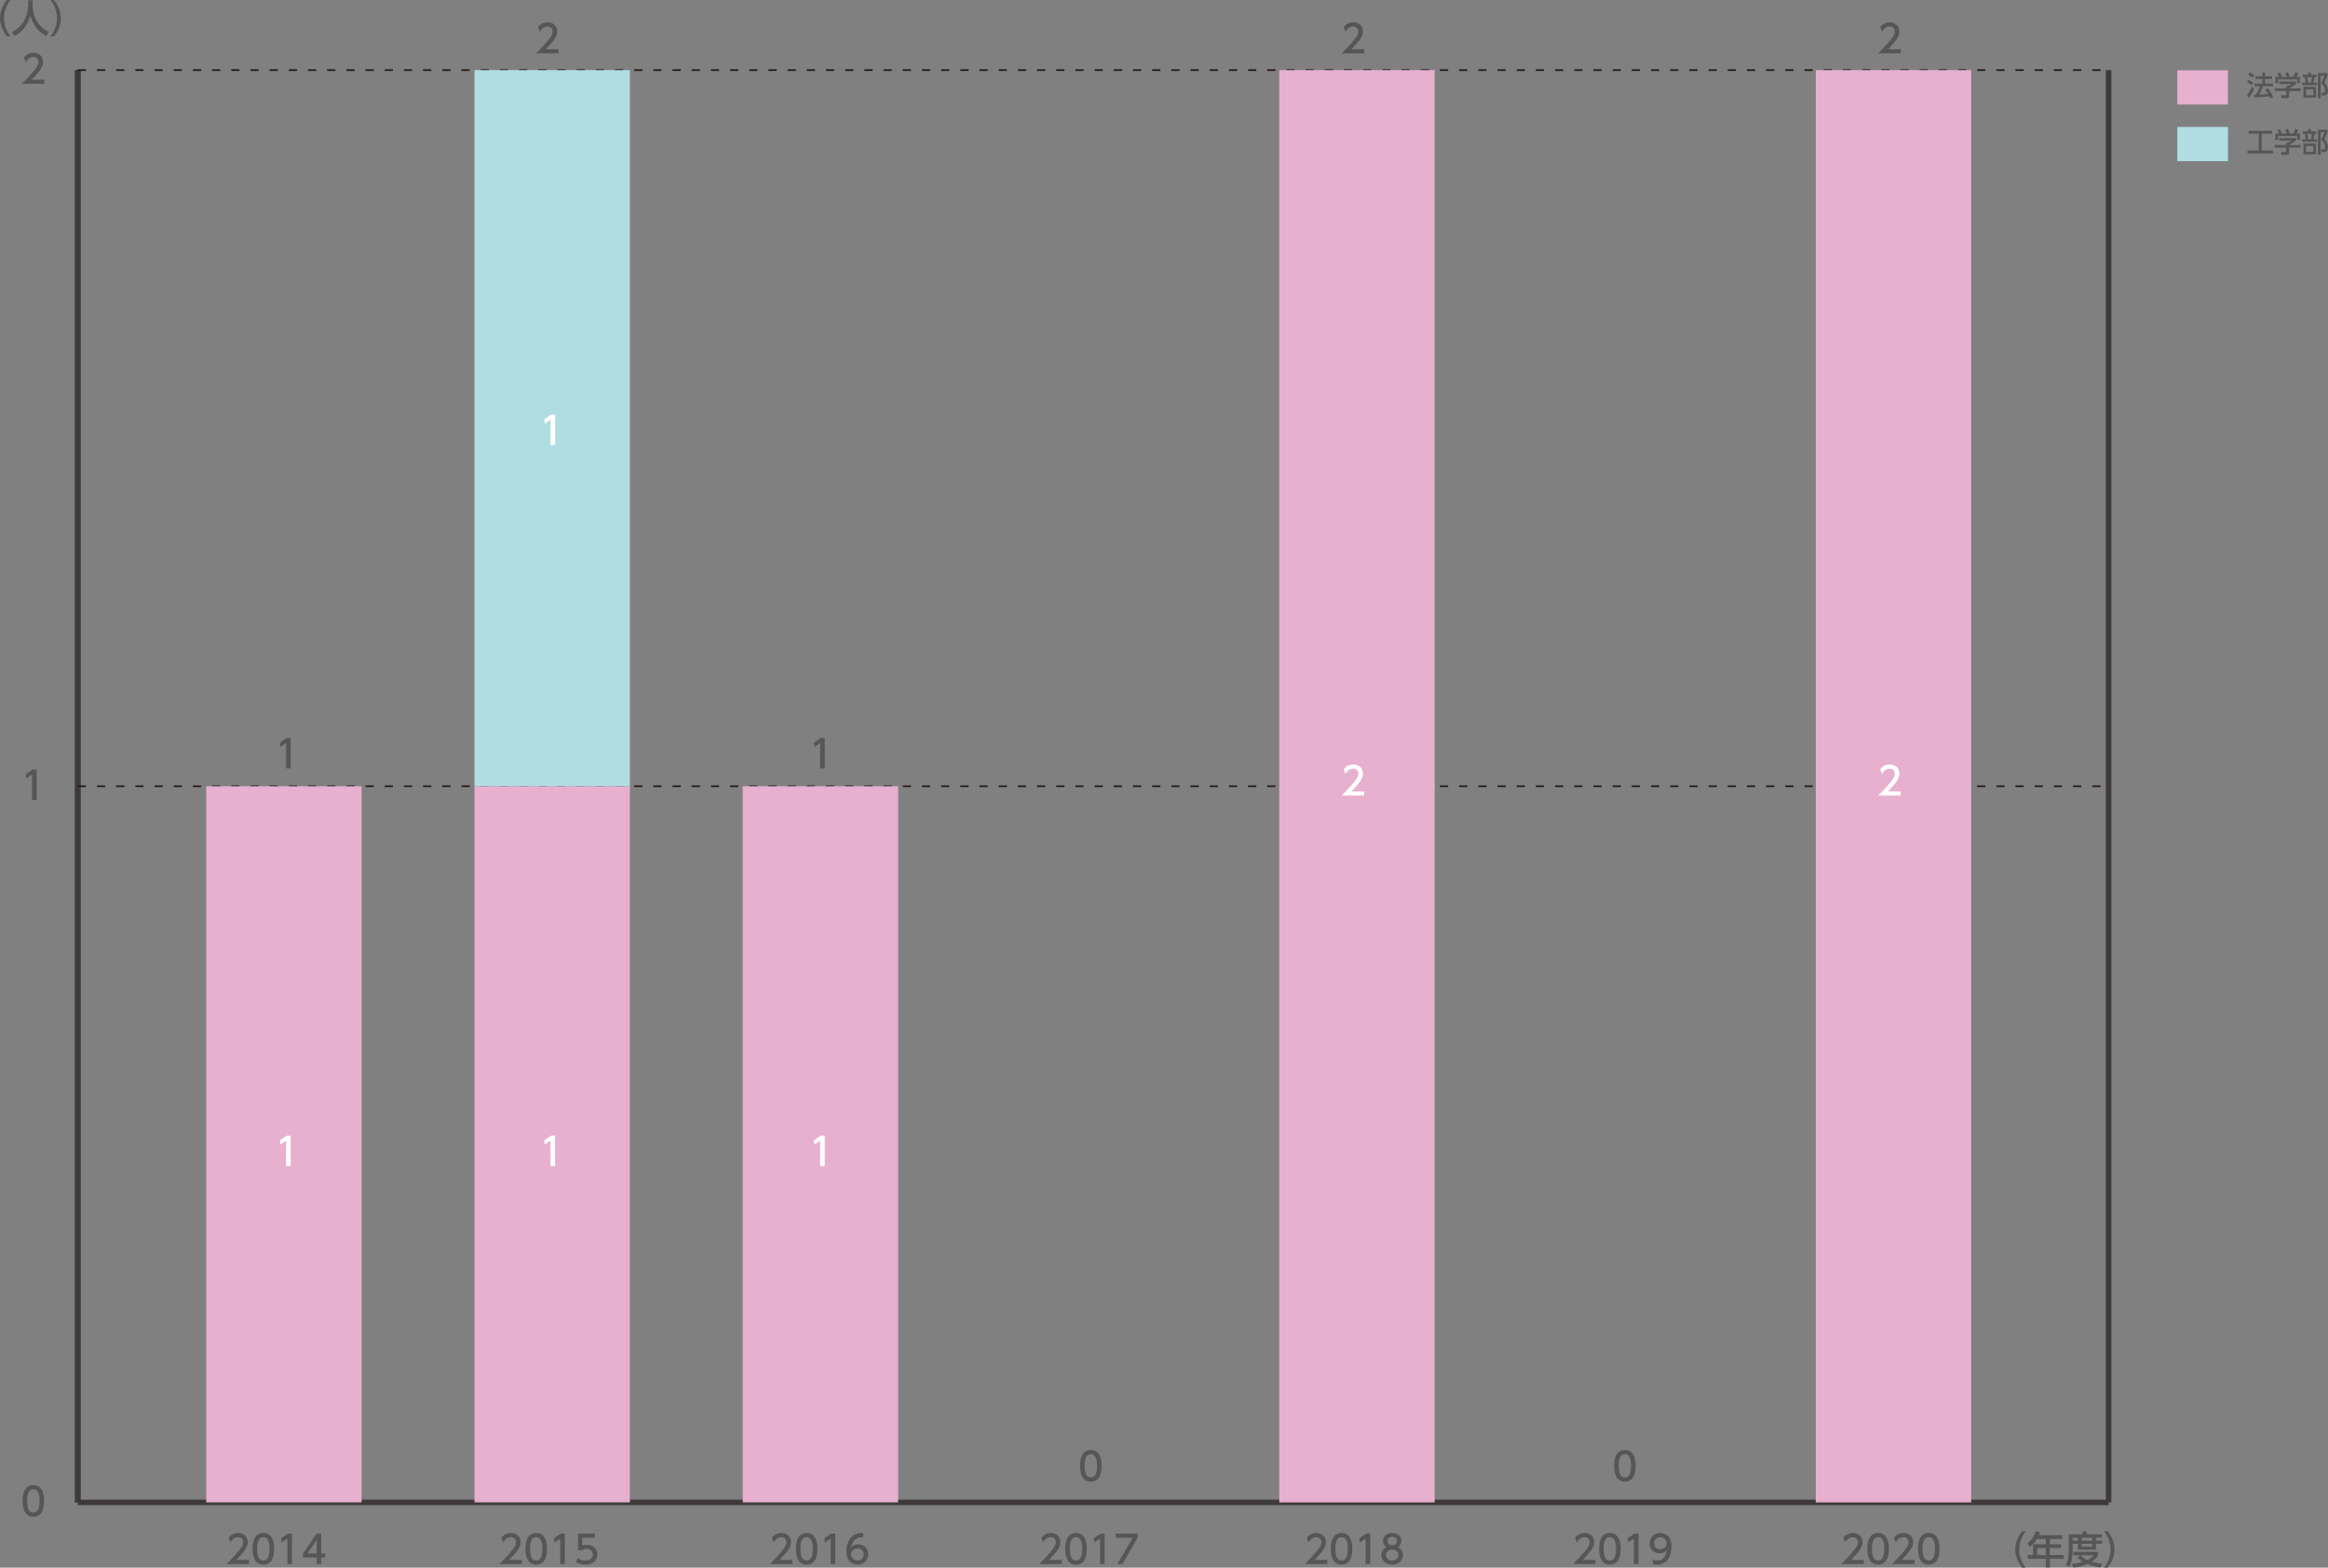 <?xml version="1.0" encoding="utf-8"?>
<!-- Generator: Adobe Illustrator 26.2.1, SVG Export Plug-In . SVG Version: 6.00 Build 0)  -->
<svg version="1.1" id="レイヤー_1" xmlns="http://www.w3.org/2000/svg" xmlns:xlink="http://www.w3.org/1999/xlink" x="0px"
	 y="0px" width="638.5px" height="430px" viewBox="0 0 638.5 430" style="enable-background:new 0 0 638.5 430;"
	 xml:space="preserve">
<rect x="0" y="0" width="638.5" height="430" fill="#808080" stroke="none"/>
<style type="text/css">
	.st0{fill:none;stroke:#3E3A39;stroke-width:1.504;stroke-miterlimit:10;}
	.st1{fill-rule:evenodd;clip-rule:evenodd;fill:none;stroke:#3E3A39;stroke-width:1.504;stroke-miterlimit:10;}
	.st2{fill:#555657;}
	.st3{fill:none;stroke:#231815;stroke-width:0.451;stroke-miterlimit:10;stroke-dasharray:2.255,3.007;}
	.st4{fill:#E7B0CF;}
	.st5{fill:#FFFFFF;}
	.st6{fill:#718CC7;}
	.st7{fill:#B0DDE2;}
</style>
<g>
	<line class="st0" x1="21.33" y1="412.1" x2="578.32" y2="412.1"/>
	<g>
		<g>
			<line class="st0" x1="21.33" y1="412.1" x2="21.33" y2="19.23"/>
			<line class="st1" x1="578.32" y1="412.1" x2="578.32" y2="19.23"/>
		</g>
	</g>
</g>
<g>
	<g>
		<g>
			<path class="st2" d="M6.2,411.68c0-0.81,0-4.34,2.95-4.34s2.95,3.54,2.95,4.34c0,0.81,0,4.35-2.95,4.35S6.2,412.49,6.2,411.68z
				 M10.85,411.68c0-1.61-0.3-3.2-1.7-3.2s-1.7,1.6-1.7,3.2c0,1.7,0.35,3.21,1.7,3.21C10.54,414.89,10.85,413.27,10.85,411.68z"/>
		</g>
		<g>
			<path class="st2" d="M8.94,211.08h1.11v8.35H8.78v-6.98l-1.56,1.07l-0.17-1.17L8.94,211.08z"/>
		</g>
		<g>
			<path class="st2" d="M12.16,21.86v1.14H6.01c0.92-0.92,1.89-1.91,2.96-3.17c1.27-1.5,1.58-2.12,1.58-2.82
				c0-0.82-0.57-1.39-1.42-1.39c-1.24,0-1.86,1.11-2.06,1.44L6.54,15.8c0.65-0.86,1.54-1.33,2.62-1.33c1.19,0,2.64,0.68,2.64,2.5
				c0,1.19-0.49,2.11-3.1,4.89H12.16z"/>
		</g>
		<g>
			<path class="st2" d="M1.89,9.98C0.11,7.75,0,5.65,0,4.99C0,4.33,0.11,2.23,1.89,0h1c-1.13,1.43-1.8,3.17-1.8,4.99
				c0,1.82,0.68,3.56,1.8,4.99H1.89z"/>
			<path class="st2" d="M7.73,0.07h1.23v1.3c0,2.04,0.64,5.48,4.45,7.43l-0.73,1.07c-1.94-0.97-3.62-2.94-4.35-5.6
				C7.69,6.8,6.11,8.79,4.02,9.88L3.24,8.82c1.54-0.75,2.82-1.95,3.57-3.5C7.38,4.16,7.73,2.7,7.73,1.41V0.07z"/>
			<path class="st2" d="M13.83,9.98c1.13-1.42,1.8-3.17,1.8-4.99c0-1.82-0.67-3.57-1.8-4.99h1c1.71,2.13,1.88,4.18,1.88,4.99
				c0,0.81-0.18,2.86-1.88,4.99H13.83z"/>
		</g>
	</g>
	<line class="st0" x1="21.33" y1="412.1" x2="21.33" y2="19.23"/>
	<g>
		<g>
			<line class="st3" x1="21.33" y1="215.66" x2="578.32" y2="215.66"/>
			<line class="st3" x1="21.33" y1="19.23" x2="578.32" y2="19.23"/>
		</g>
	</g>
</g>
<g>
	<path class="st2" d="M554.6,430c-1.78-2.23-1.89-4.33-1.89-4.99c0-0.66,0.11-2.76,1.89-4.99h1c-1.13,1.43-1.8,3.17-1.8,4.99
		c0,1.82,0.68,3.56,1.8,4.99H554.6z"/>
	<path class="st2" d="M565.61,421.09v1.06h-3.39v1.43h3.05v1.03h-3.05v1.91h3.8v1.06h-3.8v2.37h-1.11v-2.37h-4.98v-1.06h1.5v-2.94
		h3.48v-1.43h-2.44c-0.75,1.17-1.37,1.71-1.92,2.16l-0.75-0.94c1.14-0.86,1.93-1.95,2.34-3.37l1.2,0.3
		c-0.14,0.41-0.2,0.55-0.31,0.79H565.61z M561.11,424.62h-2.36v1.91h2.36V424.62z"/>
	<path class="st2" d="M567.38,420.84h3.79v-0.78h1.11v0.78h4.21v0.97h-1.64v0.78h1.71v0.86h-1.71v1.62h-4.94v-1.62h-1.45v1.92
		c0,1.61-0.22,3.3-1,4.51l-0.86-0.82c0.63-0.93,0.79-2.33,0.79-3.71V420.84z M570.63,426.62c0.3,0.31,0.84,0.85,1.85,1.32
		c1.12-0.54,1.47-1.01,1.71-1.33h-5.5v-0.95h6.76v0.95c-0.16,0.27-0.57,0.99-1.79,1.77c0.91,0.26,1.77,0.41,2.93,0.52l-0.48,1.04
		c-0.51-0.05-1.98-0.22-3.62-0.94c-1.6,0.7-2.99,0.87-3.85,0.96l-0.43-0.98c0.58-0.06,1.62-0.16,3.08-0.59
		c-0.97-0.59-1.34-1.01-1.51-1.21L570.63,426.62z M568.45,421.81v0.78h1.45v-0.78H568.45z M570.93,421.81v0.78h2.9v-0.78H570.93z
		 M570.93,423.45v0.78h2.9v-0.78H570.93z"/>
	<path class="st2" d="M577.07,430c1.13-1.42,1.8-3.17,1.8-4.99c0-1.82-0.67-3.57-1.8-4.99h1c1.71,2.13,1.89,4.18,1.89,4.99
		c0,0.81-0.18,2.86-1.89,4.99H577.07z"/>
</g>
<g>
	<rect x="56.56" y="215.66" class="st4" width="42.62" height="196.43"/>
	<g>
		<path class="st2" d="M68.3,427.87v1.14h-6.15c0.92-0.92,1.89-1.91,2.96-3.17c1.27-1.49,1.58-2.12,1.58-2.82
			c0-0.82-0.57-1.39-1.42-1.39c-1.24,0-1.86,1.11-2.06,1.44l-0.53-1.25c0.65-0.86,1.54-1.33,2.62-1.33c1.19,0,2.64,0.68,2.64,2.5
			c0,1.19-0.49,2.11-3.1,4.89H68.3z"/>
		<path class="st2" d="M69.28,424.83c0-0.81,0-4.34,2.95-4.34s2.95,3.54,2.95,4.34c0,0.81,0,4.35-2.95,4.35
			S69.28,425.64,69.28,424.83z M73.93,424.83c0-1.61-0.31-3.2-1.7-3.2s-1.7,1.6-1.7,3.2c0,1.7,0.35,3.21,1.7,3.21
			C73.62,428.04,73.93,426.42,73.93,424.83z"/>
		<path class="st2" d="M78.97,420.66h1.11v8.35h-1.26v-6.98l-1.56,1.07l-0.17-1.17L78.97,420.66z"/>
		<path class="st2" d="M86.86,429.01v-1.79h-3.79v-1.06l3.76-5.5h1.27v5.46h1.1v1.1h-1.1v1.79H86.86z M84.33,426.11h2.53v-3.75
			L84.33,426.11z"/>
	</g>
	<g>
		<path class="st5" d="M78.62,311.51h1.11v8.35h-1.26v-6.98l-1.56,1.07l-0.17-1.17L78.62,311.51z"/>
	</g>
	<g>
		<g>
			<path class="st2" d="M78.62,202.43h1.11v8.35h-1.26v-6.98l-1.56,1.07l-0.17-1.17L78.62,202.43z"/>
		</g>
	</g>
</g>
<g>
	<rect x="203.71" y="215.66" class="st4" width="42.62" height="196.43"/>
	<g>
		<path class="st2" d="M217.31,427.87v1.14h-6.15c0.92-0.92,1.89-1.91,2.96-3.17c1.27-1.49,1.58-2.12,1.58-2.82
			c0-0.82-0.57-1.39-1.42-1.39c-1.24,0-1.86,1.11-2.06,1.44l-0.53-1.25c0.65-0.86,1.54-1.33,2.62-1.33c1.19,0,2.64,0.68,2.64,2.5
			c0,1.19-0.49,2.11-3.1,4.89H217.31z"/>
		<path class="st2" d="M218.29,424.83c0-0.81,0-4.34,2.95-4.34s2.95,3.54,2.95,4.34c0,0.81,0,4.35-2.95,4.35
			S218.29,425.64,218.29,424.83z M222.94,424.83c0-1.61-0.31-3.2-1.7-3.2c-1.39,0-1.7,1.6-1.7,3.2c0,1.7,0.35,3.21,1.7,3.21
			C222.63,428.04,222.94,426.42,222.94,424.83z"/>
		<path class="st2" d="M227.98,420.66h1.11v8.35h-1.26v-6.98l-1.56,1.07l-0.17-1.17L227.98,420.66z"/>
		<path class="st2" d="M236.76,421.65c-0.24-0.01-0.26-0.02-0.37-0.02c-1.77,0-2.64,1.23-2.98,2.86c0.42-0.46,1.05-0.89,2-0.89
			c1.4,0,2.73,1.03,2.73,2.73c0,1.66-1.3,2.85-2.9,2.85c-1.34,0-3.11-0.85-3.11-3.77c0-2.31,1.28-4.92,4.2-4.92
			c0.15,0,0.24,0,0.42,0.02V421.65z M235.24,424.71c-0.81,0-1.81,0.52-1.81,1.57c0,0.87,0.68,1.76,1.78,1.76
			c1.08,0,1.67-0.8,1.67-1.66C236.88,424.9,235.69,424.71,235.24,424.71z"/>
	</g>
	<g>
		<path class="st5" d="M225.09,311.51h1.11v8.35h-1.26v-6.98l-1.56,1.07l-0.17-1.17L225.09,311.51z"/>
	</g>
	<g>
		<g>
			<path class="st2" d="M225.09,202.43h1.11v8.35h-1.26v-6.98l-1.56,1.07l-0.17-1.17L225.09,202.43z"/>
		</g>
	</g>
</g>
<g>
	<rect x="277.28" y="412.1" class="st6" width="42.62" height="0"/>
	<g>
		<path class="st2" d="M291.19,427.87v1.14h-6.15c0.92-0.92,1.89-1.91,2.96-3.17c1.27-1.49,1.58-2.12,1.58-2.82
			c0-0.82-0.57-1.39-1.42-1.39c-1.24,0-1.86,1.11-2.06,1.44l-0.53-1.25c0.65-0.86,1.54-1.33,2.62-1.33c1.19,0,2.64,0.68,2.64,2.5
			c0,1.19-0.49,2.11-3.1,4.89H291.19z"/>
		<path class="st2" d="M292.17,424.83c0-0.81,0-4.34,2.95-4.34c2.95,0,2.95,3.54,2.95,4.34c0,0.81,0,4.35-2.95,4.35
			C292.17,429.18,292.17,425.64,292.17,424.83z M296.82,424.83c0-1.61-0.3-3.2-1.7-3.2s-1.7,1.6-1.7,3.2c0,1.7,0.35,3.21,1.7,3.21
			C296.51,428.04,296.82,426.42,296.82,424.83z"/>
		<path class="st2" d="M301.86,420.66h1.11v8.35h-1.26v-6.98l-1.56,1.07l-0.17-1.17L301.86,420.66z"/>
		<path class="st2" d="M312.02,420.66v1.18l-4.17,7.17h-1.4l4.23-7.21h-4.67v-1.14H312.02z"/>
	</g>
	<g>
		<g>
			<path class="st2" d="M296.24,402.06c0-0.81,0-4.34,2.95-4.34c2.95,0,2.95,3.54,2.95,4.34c0,0.81,0,4.35-2.95,4.35
				C296.24,406.41,296.24,402.87,296.24,402.06z M300.88,402.06c0-1.61-0.3-3.2-1.7-3.2s-1.7,1.6-1.7,3.2c0,1.7,0.35,3.21,1.7,3.21
				C300.58,405.27,300.88,403.65,300.88,402.06z"/>
		</g>
	</g>
</g>
<g>
	<rect x="130.14" y="215.66" class="st4" width="42.62" height="196.43"/>
	<g>
		<rect x="130.14" y="19.23" class="st7" width="42.62" height="196.43"/>
	</g>
	<g>
		<path class="st2" d="M143.13,427.87v1.14h-6.15c0.92-0.92,1.89-1.91,2.96-3.17c1.27-1.49,1.58-2.12,1.58-2.82
			c0-0.82-0.57-1.39-1.42-1.39c-1.24,0-1.86,1.11-2.06,1.44l-0.53-1.25c0.65-0.86,1.54-1.33,2.62-1.33c1.19,0,2.64,0.68,2.64,2.5
			c0,1.19-0.49,2.11-3.1,4.89H143.13z"/>
		<path class="st2" d="M144.12,424.83c0-0.81,0-4.34,2.95-4.34s2.95,3.54,2.95,4.34c0,0.81,0,4.35-2.95,4.35
			S144.12,425.64,144.12,424.83z M148.76,424.83c0-1.61-0.31-3.2-1.7-3.2c-1.39,0-1.7,1.6-1.7,3.2c0,1.7,0.35,3.21,1.7,3.21
			C148.46,428.04,148.76,426.42,148.76,424.83z"/>
		<path class="st2" d="M153.8,420.66h1.11v8.35h-1.26v-6.98l-1.56,1.07l-0.17-1.17L153.8,420.66z"/>
		<path class="st2" d="M163.2,421.8h-3.49v2.14c0.26-0.09,0.6-0.21,1.2-0.21c1.79,0,2.95,1.19,2.95,2.68c0,1.32-0.95,2.77-3.3,2.77
			c-0.93,0-1.74-0.21-2.56-0.65l0.35-1.15c0.67,0.45,1.39,0.66,2.2,0.66c1.61,0,2.05-0.95,2.05-1.64c0-0.98-0.8-1.57-1.78-1.57
			c-0.43,0-0.87,0.12-1.2,0.4h-1.08v-4.57h4.65V421.8z"/>
	</g>
	<g>
		<path class="st5" d="M151.14,311.51h1.11v8.35h-1.26v-6.98l-1.56,1.07l-0.17-1.17L151.14,311.51z"/>
	</g>
	<g>
		<path class="st5" d="M151.14,113.75h1.11v8.35h-1.26v-6.98l-1.56,1.07l-0.17-1.17L151.14,113.75z"/>
	</g>
	<g>
		<g>
			<path class="st2" d="M153.18,13.5v1.14h-6.15c0.92-0.92,1.89-1.91,2.96-3.17c1.27-1.5,1.58-2.12,1.58-2.82
				c0-0.82-0.57-1.39-1.42-1.39c-1.24,0-1.86,1.11-2.06,1.44l-0.53-1.25c0.65-0.86,1.54-1.33,2.62-1.33c1.19,0,2.64,0.68,2.64,2.5
				c0,1.19-0.49,2.11-3.1,4.89H153.18z"/>
		</g>
	</g>
</g>
<g>
	<g>
		<g>
			<path class="st2" d="M511.18,427.87v1.14h-6.15c0.92-0.92,1.88-1.91,2.96-3.17c1.27-1.49,1.58-2.12,1.58-2.82
				c0-0.82-0.57-1.39-1.42-1.39c-1.24,0-1.86,1.11-2.06,1.44l-0.53-1.25c0.65-0.86,1.54-1.33,2.62-1.33c1.19,0,2.64,0.68,2.64,2.5
				c0,1.19-0.49,2.11-3.1,4.89H511.18z"/>
			<path class="st2" d="M512.16,424.83c0-0.81,0-4.34,2.95-4.34s2.95,3.54,2.95,4.34c0,0.81,0,4.35-2.95,4.35
				S512.16,425.64,512.16,424.83z M516.81,424.83c0-1.61-0.3-3.2-1.7-3.2s-1.7,1.6-1.7,3.2c0,1.7,0.35,3.21,1.7,3.21
				C516.5,428.04,516.81,426.42,516.81,424.83z"/>
			<path class="st2" d="M525.07,427.87v1.14h-6.15c0.92-0.92,1.88-1.91,2.96-3.17c1.27-1.49,1.58-2.12,1.58-2.82
				c0-0.82-0.57-1.39-1.42-1.39c-1.24,0-1.86,1.11-2.06,1.44l-0.53-1.25c0.65-0.86,1.54-1.33,2.62-1.33c1.19,0,2.64,0.68,2.64,2.5
				c0,1.19-0.49,2.11-3.1,4.89H525.07z"/>
			<path class="st2" d="M526.05,424.83c0-0.81,0-4.34,2.95-4.34s2.95,3.54,2.95,4.34c0,0.81,0,4.35-2.95,4.35
				S526.05,425.64,526.05,424.83z M530.7,424.83c0-1.61-0.3-3.2-1.7-3.2s-1.7,1.6-1.7,3.2c0,1.7,0.35,3.21,1.7,3.21
				C530.39,428.04,530.7,426.42,530.7,424.83z"/>
		</g>
	</g>
</g>
<g>
	<rect x="424.43" y="412.1" class="st6" width="42.62" height="0"/>
	<g>
		<g>
			<path class="st2" d="M442.71,402.06c0-0.81,0-4.34,2.95-4.34c2.95,0,2.95,3.54,2.95,4.34c0,0.81,0,4.35-2.95,4.35
				C442.71,406.41,442.71,402.87,442.71,402.06z M447.35,402.06c0-1.61-0.31-3.2-1.7-3.2s-1.7,1.6-1.7,3.2c0,1.7,0.35,3.21,1.7,3.21
				C447.05,405.27,447.35,403.65,447.35,402.06z"/>
		</g>
	</g>
	<g>
		<g>
			<path class="st2" d="M437.6,427.87v1.14h-6.15c0.92-0.92,1.88-1.91,2.96-3.17c1.27-1.49,1.58-2.12,1.58-2.82
				c0-0.82-0.57-1.39-1.42-1.39c-1.24,0-1.86,1.11-2.06,1.44l-0.53-1.25c0.65-0.86,1.54-1.33,2.62-1.33c1.19,0,2.64,0.68,2.64,2.5
				c0,1.19-0.49,2.11-3.1,4.89H437.6z"/>
			<path class="st2" d="M438.59,424.83c0-0.81,0-4.34,2.95-4.34c2.95,0,2.95,3.54,2.95,4.34c0,0.81,0,4.35-2.95,4.35
				C438.59,429.18,438.59,425.64,438.59,424.83z M443.23,424.83c0-1.61-0.3-3.2-1.7-3.2s-1.7,1.6-1.7,3.2c0,1.7,0.35,3.21,1.7,3.21
				C442.93,428.04,443.23,426.42,443.23,424.83z"/>
			<path class="st2" d="M448.27,420.66h1.11v8.35h-1.26v-6.98l-1.56,1.07l-0.17-1.17L448.27,420.66z"/>
			<path class="st2" d="M453.3,427.81c0.38,0.16,0.76,0.23,1.17,0.23c1.72,0,2.46-1.26,2.68-2.87c-0.3,0.31-0.86,0.9-2,0.9
				c-1.44,0-2.72-1.04-2.72-2.71c0-1.62,1.23-2.86,2.92-2.86c0.92,0,3.08,0.4,3.08,3.81c0,2.86-1.45,4.88-3.91,4.88
				c-0.67,0-1.03-0.14-1.21-0.21V427.81z M455.32,424.96c0.93,0,1.78-0.65,1.78-1.64c0-0.9-0.67-1.69-1.74-1.69
				c-1.17,0-1.69,0.95-1.69,1.69C453.68,424.45,454.51,424.96,455.32,424.96z"/>
		</g>
	</g>
</g>
<g>
	<path class="st2" d="M364.02,427.87v1.14h-6.15c0.92-0.92,1.88-1.91,2.96-3.17c1.27-1.49,1.58-2.12,1.58-2.82
		c0-0.82-0.57-1.39-1.42-1.39c-1.24,0-1.86,1.11-2.06,1.44l-0.53-1.25c0.65-0.86,1.54-1.33,2.62-1.33c1.19,0,2.64,0.68,2.64,2.5
		c0,1.19-0.49,2.11-3.1,4.89H364.02z"/>
	<path class="st2" d="M365,424.83c0-0.81,0-4.34,2.95-4.34c2.95,0,2.95,3.54,2.95,4.34c0,0.81,0,4.35-2.95,4.35
		C365,429.18,365,425.64,365,424.83z M369.65,424.83c0-1.61-0.31-3.2-1.7-3.2s-1.7,1.6-1.7,3.2c0,1.7,0.35,3.21,1.7,3.21
		C369.34,428.04,369.65,426.42,369.65,424.83z"/>
	<path class="st2" d="M374.69,420.66h1.11v8.35h-1.26v-6.98l-1.56,1.07l-0.17-1.17L374.69,420.66z"/>
	<path class="st2" d="M384.81,426.56c0,1.54-1.35,2.62-2.97,2.62c-1.62,0-2.97-1.08-2.97-2.62c0-1.15,0.72-1.87,1.38-2.2
		c-0.62-0.38-0.92-1.05-0.92-1.7c0-1.24,0.98-2.17,2.51-2.17c1.52,0,2.51,0.93,2.51,2.17c0,0.64-0.29,1.32-0.92,1.7
		C384.1,424.68,384.81,425.41,384.81,426.56z M383.56,426.54c0-0.61-0.42-1.5-1.72-1.5c-1.28,0-1.72,0.87-1.72,1.5
		c0,0.83,0.72,1.51,1.72,1.51C382.85,428.04,383.56,427.37,383.56,426.54z M383.14,422.71c0-0.78-0.62-1.17-1.3-1.17
		s-1.29,0.4-1.29,1.16c0,0.51,0.29,1.17,1.29,1.17C382.83,423.87,383.14,423.21,383.14,422.71z"/>
</g>
<g>
	<rect x="350.86" y="19.23" class="st4" width="42.62" height="392.87"/>
	<g>
		<path class="st5" d="M374.15,217.07v1.14H368c0.92-0.92,1.88-1.91,2.96-3.17c1.27-1.49,1.58-2.12,1.58-2.82
			c0-0.82-0.57-1.39-1.42-1.39c-1.24,0-1.86,1.11-2.06,1.44l-0.53-1.25c0.65-0.86,1.54-1.33,2.62-1.33c1.19,0,2.64,0.68,2.64,2.5
			c0,1.19-0.49,2.11-3.1,4.89H374.15z"/>
	</g>
	<g>
		<g>
			<path class="st2" d="M374.15,13.5v1.14H368c0.92-0.92,1.89-1.91,2.96-3.17c1.27-1.5,1.58-2.12,1.58-2.82
				c0-0.82-0.57-1.39-1.42-1.39c-1.24,0-1.86,1.11-2.06,1.44l-0.53-1.25c0.65-0.86,1.54-1.33,2.62-1.33c1.19,0,2.64,0.68,2.64,2.5
				c0,1.19-0.49,2.11-3.1,4.89H374.15z"/>
		</g>
	</g>
</g>
<g>
	<rect x="498.01" y="19.23" class="st4" width="42.62" height="392.87"/>
	<g>
		<path class="st5" d="M521.3,217.07v1.14h-6.15c0.92-0.92,1.88-1.91,2.96-3.17c1.27-1.49,1.58-2.12,1.58-2.82
			c0-0.82-0.57-1.39-1.42-1.39c-1.24,0-1.86,1.11-2.06,1.44l-0.53-1.25c0.65-0.86,1.54-1.33,2.62-1.33c1.19,0,2.64,0.68,2.64,2.5
			c0,1.19-0.49,2.11-3.1,4.89H521.3z"/>
	</g>
	<g>
		<g>
			<path class="st2" d="M521.3,13.5v1.14h-6.15c0.92-0.92,1.89-1.91,2.96-3.17c1.27-1.5,1.58-2.12,1.58-2.82
				c0-0.82-0.57-1.39-1.42-1.39c-1.24,0-1.86,1.11-2.06,1.44l-0.53-1.25c0.65-0.86,1.54-1.33,2.62-1.33c1.19,0,2.64,0.68,2.64,2.5
				c0,1.19-0.49,2.11-3.1,4.89H521.3z"/>
		</g>
	</g>
</g>
<rect x="597.17" y="34.82" class="st7" width="13.89" height="9.38"/>
<g>
	<path class="st2" d="M616.7,35.87h6.48v0.8h-2.86v4.62h3.1v0.8h-7.01v-0.8h3.09v-4.62h-2.79V35.87z"/>
	<path class="st2" d="M629.75,37.89v0.62c-0.43,0.38-1.32,0.96-1.92,1.2v0.06h3.16v0.74h-3.16v1.35c0,0.54-0.54,0.62-0.62,0.62
		h-1.47l-0.14-0.8h1.21c0.21,0,0.21-0.11,0.21-0.24v-0.93h-3.15v-0.74h3.15v-0.59h0.33c0.26-0.08,0.77-0.29,1.11-0.59h-3.35v-0.71
		H629.75z M625.05,36.61c-0.16-0.41-0.35-0.74-0.45-0.92l0.73-0.27c0.2,0.29,0.44,0.73,0.56,1.13l-0.17,0.07h1.5
		c-0.19-0.44-0.33-0.69-0.51-0.97l0.74-0.29c0.16,0.24,0.45,0.8,0.57,1.17l-0.25,0.08H629c0.09-0.17,0.2-0.4,0.5-1.23l0.86,0.26
		c-0.17,0.4-0.27,0.59-0.5,0.98h0.95v1.72h-0.76v-1.01h-5.23v1.01h-0.76v-1.72H625.05z"/>
	<path class="st2" d="M633.05,36.03v-0.62h0.76v0.62h1.5v0.68h-0.47c-0.06,0.42-0.19,1.04-0.31,1.49h0.92v0.68h-4.02v-0.68h0.92
		c-0.03-0.53-0.11-1.08-0.22-1.49h-0.56v-0.68H633.05z M635.19,42.33h-3.44v-2.97h3.44V42.33z M634.46,40.04h-1.98v1.62h1.98V40.04z
		 M633.81,38.21c0.16-0.57,0.26-1.27,0.3-1.49h-1.29c0.11,0.53,0.18,0.88,0.24,1.49H633.81z M635.73,42.45v-6.86h2.65v0.64
		c-0.38,0.93-0.42,1.03-0.86,1.93c0.74,0.79,0.97,1.6,0.97,2.26c0,0.44-0.14,0.83-0.38,1.07c-0.19,0.19-0.44,0.25-0.83,0.25h-0.53
		l-0.1-0.77h0.49c0.22,0,0.54-0.03,0.54-0.66c0-0.78-0.42-1.48-1.03-1.98c0.3-0.58,0.66-1.47,0.83-2.05h-1v6.18H635.73z"/>
</g>
<rect x="597.17" y="19.29" class="st4" width="13.89" height="9.38"/>
<g>
	<path class="st2" d="M618.27,24.31c-0.32,0.73-0.96,1.88-1.5,2.56l-0.51-0.75c0.33-0.39,0.66-0.8,1.38-2.29L618.27,24.31z
		 M616.69,21.93c0.58,0.26,0.93,0.47,1.32,0.71l-0.47,0.7c-0.39-0.29-0.78-0.53-1.23-0.73L616.69,21.93z M617.04,19.87
		c0.31,0.13,1.01,0.53,1.28,0.73l-0.5,0.71c-0.35-0.28-0.44-0.33-1.22-0.79L617.04,19.87z M620.68,23.65
		c-0.29,0.86-0.58,1.47-1.04,2.28c0.86-0.03,1.2-0.04,2.42-0.16c-0.29-0.52-0.62-0.95-0.78-1.17l0.68-0.38
		c0.71,0.8,1.22,1.8,1.47,2.4l-0.78,0.36c-0.1-0.23-0.17-0.38-0.26-0.59c-1.09,0.18-3.23,0.29-4.07,0.32l-0.11-0.74
		c0.11,0,0.51-0.01,0.57-0.01c0.5-0.91,0.77-1.52,0.98-2.31h-1.44v-0.72h2.18v-1.26h-1.88v-0.73h1.88v-1.06h0.76v1.06h1.89v0.73
		h-1.89v1.26h2.17v0.72H620.68z"/>
	<path class="st2" d="M629.75,22.35v0.62c-0.43,0.38-1.32,0.96-1.92,1.2v0.06h3.16v0.74h-3.16v1.35c0,0.54-0.54,0.62-0.62,0.62
		h-1.47l-0.14-0.8h1.21c0.21,0,0.21-0.11,0.21-0.24v-0.93h-3.15v-0.74h3.15v-0.59h0.33c0.26-0.08,0.77-0.29,1.11-0.59h-3.35v-0.71
		H629.75z M625.05,21.08c-0.16-0.41-0.35-0.74-0.45-0.92l0.73-0.27c0.2,0.29,0.44,0.73,0.56,1.13l-0.17,0.07h1.5
		c-0.19-0.44-0.33-0.69-0.51-0.97l0.74-0.29c0.16,0.24,0.45,0.8,0.57,1.17l-0.25,0.08H629c0.09-0.17,0.2-0.4,0.5-1.23l0.86,0.26
		c-0.17,0.4-0.27,0.59-0.5,0.98h0.95v1.72h-0.76v-1.01h-5.23v1.01h-0.76v-1.72H625.05z"/>
	<path class="st2" d="M633.05,20.5v-0.62h0.76v0.62h1.5v0.68h-0.47c-0.06,0.42-0.19,1.04-0.31,1.49h0.92v0.68h-4.02v-0.68h0.92
		c-0.03-0.53-0.11-1.08-0.22-1.49h-0.56V20.5H633.05z M635.19,26.79h-3.44v-2.97h3.44V26.79z M634.46,24.5h-1.98v1.62h1.98V24.5z
		 M633.81,22.67c0.16-0.57,0.26-1.27,0.3-1.49h-1.29c0.11,0.53,0.18,0.88,0.24,1.49H633.81z M635.73,26.92v-6.86h2.65v0.64
		c-0.38,0.93-0.42,1.03-0.86,1.93c0.74,0.79,0.97,1.6,0.97,2.26c0,0.44-0.14,0.83-0.38,1.07c-0.19,0.19-0.44,0.25-0.83,0.25h-0.53
		l-0.1-0.77h0.49c0.22,0,0.54-0.03,0.54-0.66c0-0.78-0.42-1.48-1.03-1.98c0.3-0.58,0.66-1.47,0.83-2.05h-1v6.18H635.73z"/>
</g>
</svg>

